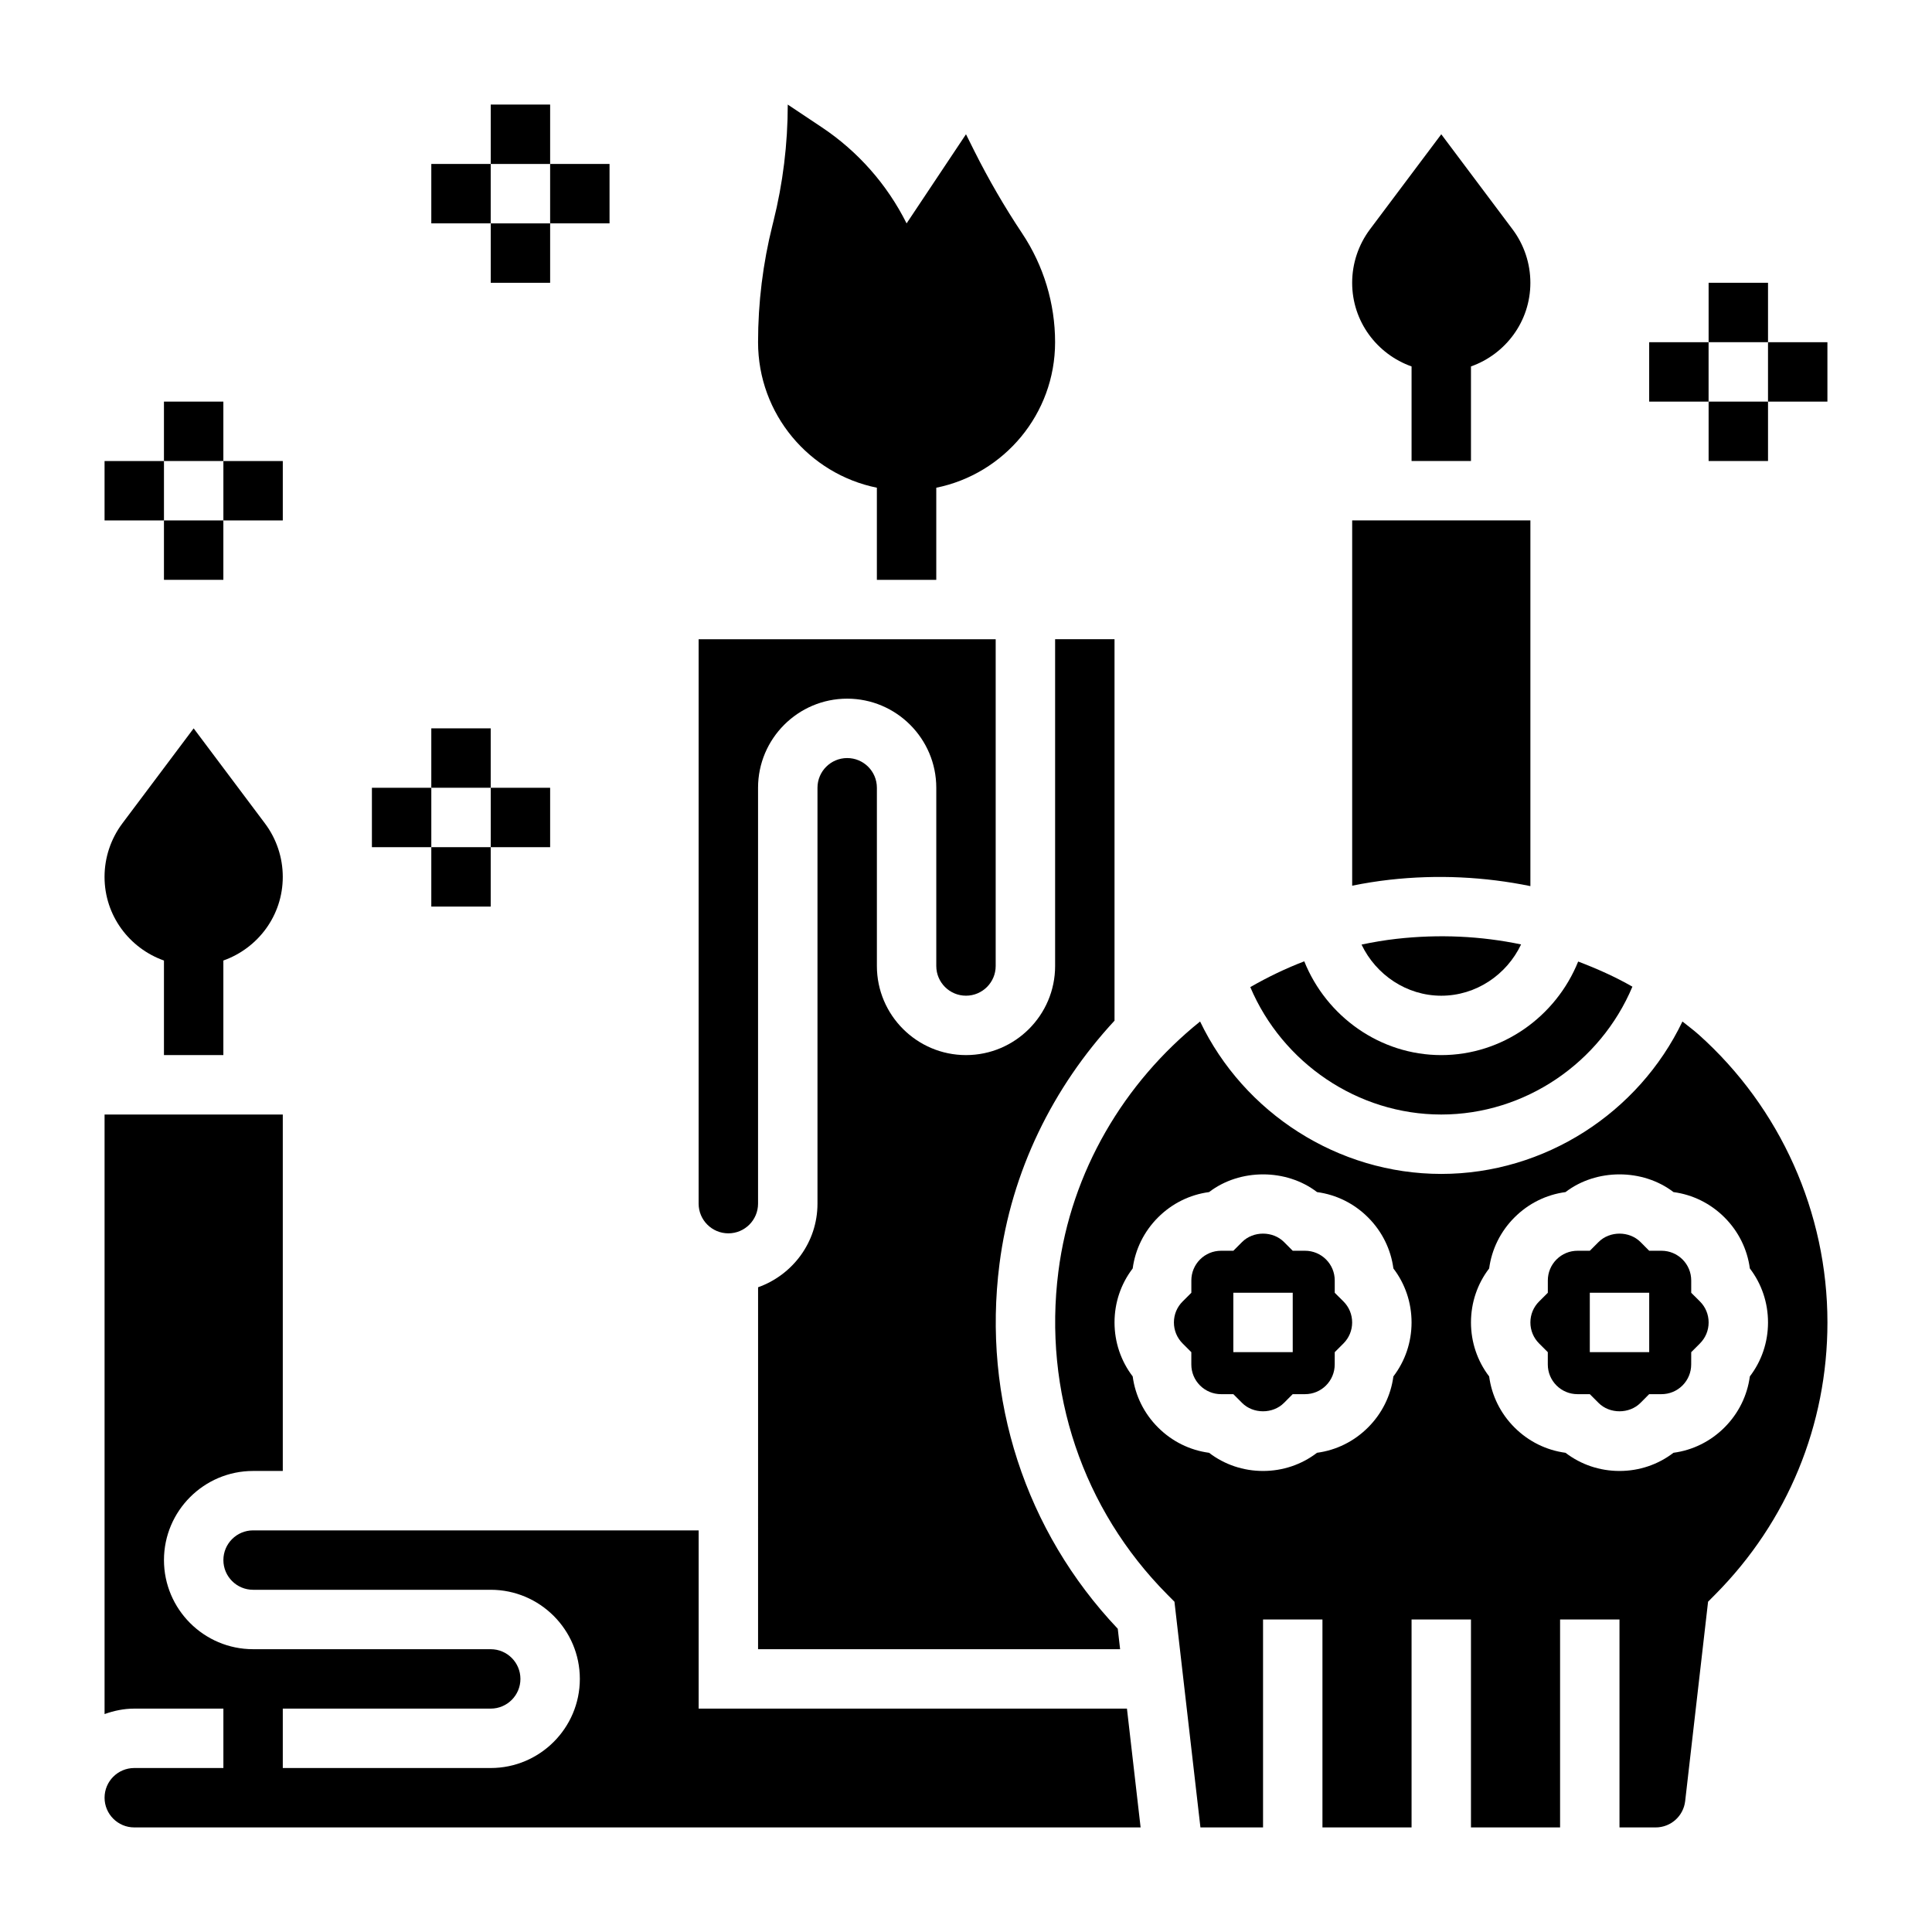 <?xml version="1.0" encoding="UTF-8"?>
<!-- Uploaded to: SVG Repo, www.svgrepo.com, Generator: SVG Repo Mixer Tools -->
<svg fill="#000000" width="800px" height="800px" version="1.1" viewBox="144 144 512 512" xmlns="http://www.w3.org/2000/svg">
 <g>
  <path d="m518.08 241.11v25.066h15.742v-25.066c9.156-3.25 15.742-11.902 15.742-22.168 0-5.109-1.66-10.086-4.723-14.168l-18.891-25.191-18.895 25.191c-3.059 4.086-4.719 9.059-4.719 14.168 0 10.266 6.586 18.918 15.742 22.168z"/>
  <path d="m187.45 398.55v25.062h15.742v-25.066c9.156-3.246 15.746-11.898 15.746-22.164 0-5.109-1.66-10.086-4.723-14.168l-18.895-25.191-18.895 25.191c-3.059 4.082-4.719 9.059-4.719 14.168 0 10.266 6.586 18.918 15.742 22.168z"/>
  <path d="m497.72 486.6v-3.266c0-2.102-0.82-4.078-2.305-5.566-1.488-1.48-3.465-2.305-5.566-2.305h-3.266l-2.305-2.312c-2.953-2.969-8.164-2.969-11.117 0l-2.305 2.312h-3.266c-2.102 0-4.078 0.82-5.566 2.305-1.48 1.488-2.305 3.465-2.305 5.566v3.266l-2.312 2.305c-1.488 1.477-2.309 3.449-2.309 5.559 0 2.102 0.82 4.078 2.305 5.566l2.309 2.309v3.258c0 2.102 0.82 4.078 2.305 5.566 1.488 1.48 3.465 2.305 5.566 2.305h3.266l2.305 2.312c2.953 2.969 8.164 2.969 11.117 0l2.305-2.312h3.266c2.102 0 4.078-0.82 5.566-2.305 1.48-1.488 2.305-3.465 2.305-5.566l0.008-3.258 2.305-2.305c1.488-1.492 2.309-3.465 2.309-5.57 0-2.109-0.82-4.086-2.297-5.559zm-11.133 15.738h-15.742v-15.742h15.742z"/>
  <path d="m329.15 596.8v-47.23l-118.08-0.004c-4.344 0-7.871 3.527-7.871 7.871s3.527 7.871 7.871 7.871h62.977c13.02 0 23.617 10.598 23.617 23.617s-10.598 23.617-23.617 23.617h-55.105v-15.742h55.105c4.344 0 7.871-3.527 7.871-7.871s-3.527-7.871-7.871-7.871l-62.977-0.004c-13.02 0-23.617-10.598-23.617-23.617s10.598-23.617 23.617-23.617h7.871v-94.461h-47.23v158.89c2.469-0.883 5.102-1.449 7.871-1.449h23.617v15.742h-23.617c-4.344 0-7.871 3.527-7.871 7.871s3.527 7.871 7.871 7.871h266.69l-3.621-31.488z"/>
  <path d="m504.82 394.32c3.832 8.027 11.949 13.555 21.133 13.555 9.203 0 17.336-5.543 21.152-13.594-10.645-2.219-21.734-2.754-33.023-1.48-3.133 0.352-6.211 0.879-9.262 1.52z"/>
  <path d="m337.02 470.85c4.344 0 7.871-3.527 7.871-7.871v-110.21c0-13.02 10.598-23.617 23.617-23.617s23.617 10.598 23.617 23.617v47.23c0 4.344 3.527 7.871 7.871 7.871s7.871-3.527 7.871-7.871v-86.59h-78.723v149.57c0 4.344 3.527 7.871 7.875 7.871z"/>
  <path d="m439.36 414.49v-101.09h-15.742v86.594c0 13.02-10.598 23.617-23.617 23.617s-23.617-10.598-23.617-23.617v-47.23c0-4.344-3.527-7.871-7.871-7.871s-7.871 3.527-7.871 7.871v110.21c0 10.25-6.606 18.91-15.742 22.168l-0.004 95.91h95.945l-0.621-5.414c-24.496-25.859-35.914-60.93-31.348-96.66 3.133-24.602 14.238-46.941 30.488-64.488z"/>
  <path d="m594.13 418.15c-1.379-1.227-2.844-2.289-4.266-3.441-11.609 24.223-36.52 40.391-63.914 40.391s-52.309-16.168-63.914-40.391c-20.121 16.176-34.172 39.723-37.551 66.258-4.062 31.812 6.445 63 28.836 85.57l1.922 1.938 6.883 59.812h16.594v-55.105h15.742v55.105h23.617v-55.105h15.742v55.105h23.617v-55.105h15.742v55.105h9.582c4.008 0 7.367-3 7.824-6.977l6.07-52.844 1.922-1.938c19.16-19.301 29.711-44.902 29.711-72.07 0-29.086-12.449-56.906-34.16-76.309zm-80.867 90.613c-0.684 5.102-3.008 9.816-6.715 13.523-3.707 3.707-8.414 6.031-13.523 6.715-4.078 3.125-9.062 4.82-14.305 4.82s-10.227-1.691-14.305-4.816c-5.102-0.684-9.816-3.008-13.523-6.715s-6.031-8.414-6.715-13.523c-3.125-4.09-4.816-9.07-4.816-14.309 0-5.242 1.691-10.227 4.816-14.305 0.684-5.102 3.008-9.816 6.715-13.523 3.707-3.707 8.414-6.031 13.523-6.715 8.164-6.258 20.453-6.258 28.613 0 5.102 0.684 9.816 3.008 13.523 6.715 3.707 3.707 6.031 8.414 6.715 13.523 3.121 4.082 4.812 9.062 4.812 14.305 0 5.238-1.691 10.219-4.816 14.305zm99.281-14.305c0 5.234-1.691 10.219-4.816 14.305-0.684 5.102-3.008 9.816-6.715 13.523-3.707 3.707-8.414 6.031-13.523 6.715-4.078 3.125-9.062 4.82-14.305 4.82-5.242 0-10.227-1.691-14.305-4.816-5.102-0.684-9.816-3.008-13.523-6.715s-6.031-8.414-6.715-13.523c-3.125-4.09-4.816-9.07-4.816-14.309 0-5.242 1.691-10.227 4.816-14.305 0.684-5.102 3.008-9.816 6.715-13.523 3.707-3.707 8.414-6.031 13.523-6.715 8.164-6.258 20.453-6.258 28.613 0 5.102 0.684 9.816 3.008 13.523 6.715 3.707 3.707 6.031 8.414 6.715 13.523 3.121 4.082 4.812 9.062 4.812 14.305z"/>
  <path d="m592.19 486.6v-3.266c0-2.102-0.82-4.078-2.305-5.566-1.488-1.48-3.465-2.305-5.566-2.305h-3.266l-2.305-2.312c-2.953-2.969-8.164-2.969-11.117 0l-2.305 2.312h-3.266c-2.102 0-4.078 0.82-5.566 2.305-1.48 1.488-2.305 3.465-2.305 5.566v3.266l-2.312 2.305c-1.488 1.477-2.309 3.449-2.309 5.559 0 2.102 0.82 4.078 2.305 5.566l2.309 2.309v3.258c0 2.102 0.82 4.078 2.305 5.566 1.488 1.48 3.465 2.305 5.566 2.305h3.266l2.305 2.312c2.953 2.969 8.164 2.969 11.117 0l2.305-2.312h3.266c2.102 0 4.078-0.82 5.566-2.305 1.48-1.488 2.305-3.465 2.305-5.566l0.008-3.258 2.305-2.305c1.488-1.492 2.309-3.465 2.309-5.57 0-2.109-0.82-4.086-2.297-5.559zm-11.133 15.738h-15.742v-15.742h15.742z"/>
  <path d="m525.95 439.36c22.191 0 42.172-13.723 50.656-33.883-4.613-2.644-9.445-4.785-14.375-6.66-5.879 14.582-20.086 24.797-36.281 24.797-16.207 0-30.441-10.242-36.305-24.852-4.961 1.898-9.73 4.203-14.305 6.832 8.52 20.098 28.469 33.766 50.609 33.766z"/>
  <path d="m549.57 378.83v-96.914h-47.23v96.801c3.289-0.668 6.621-1.203 9.996-1.582 12.555-1.398 25.121-0.785 37.234 1.695z"/>
  <path d="m376.38 273.25v24.414h15.742v-24.41c17.965-3.644 31.488-19.523 31.488-38.566 0-10.266-3.039-20.301-8.73-28.844-4.668-7.008-8.895-14.289-12.668-21.82l-2.215-4.441-15.742 23.617c-5.156-10.32-12.918-19.113-22.523-25.504l-8.969-5.984c0 10.453-1.281 20.875-3.816 31.016l-0.234 0.938c-2.539 10.145-3.82 20.566-3.82 31.023 0 19.039 13.523 34.918 31.488 38.562z"/>
  <path d="m258.3 337.02h15.742v15.742h-15.742z"/>
  <path d="m242.56 352.77h15.742v15.742h-15.742z"/>
  <path d="m258.3 368.51h15.742v15.742h-15.742z"/>
  <path d="m274.05 352.77h15.742v15.742h-15.742z"/>
  <path d="m274.05 171.71h15.742v15.742h-15.742z"/>
  <path d="m258.3 187.45h15.742v15.742h-15.742z"/>
  <path d="m274.05 203.2h15.742v15.742h-15.742z"/>
  <path d="m289.79 187.45h15.742v15.742h-15.742z"/>
  <path d="m596.8 218.94h15.742v15.742h-15.742z"/>
  <path d="m581.05 234.69h15.742v15.742h-15.742z"/>
  <path d="m596.8 250.43h15.742v15.742h-15.742z"/>
  <path d="m612.54 234.69h15.742v15.742h-15.742z"/>
  <path d="m187.45 250.43h15.742v15.742h-15.742z"/>
  <path d="m171.71 266.18h15.742v15.742h-15.742z"/>
  <path d="m187.45 281.92h15.742v15.742h-15.742z"/>
  <path d="m203.2 266.18h15.742v15.742h-15.742z"/>
 </g>
</svg>